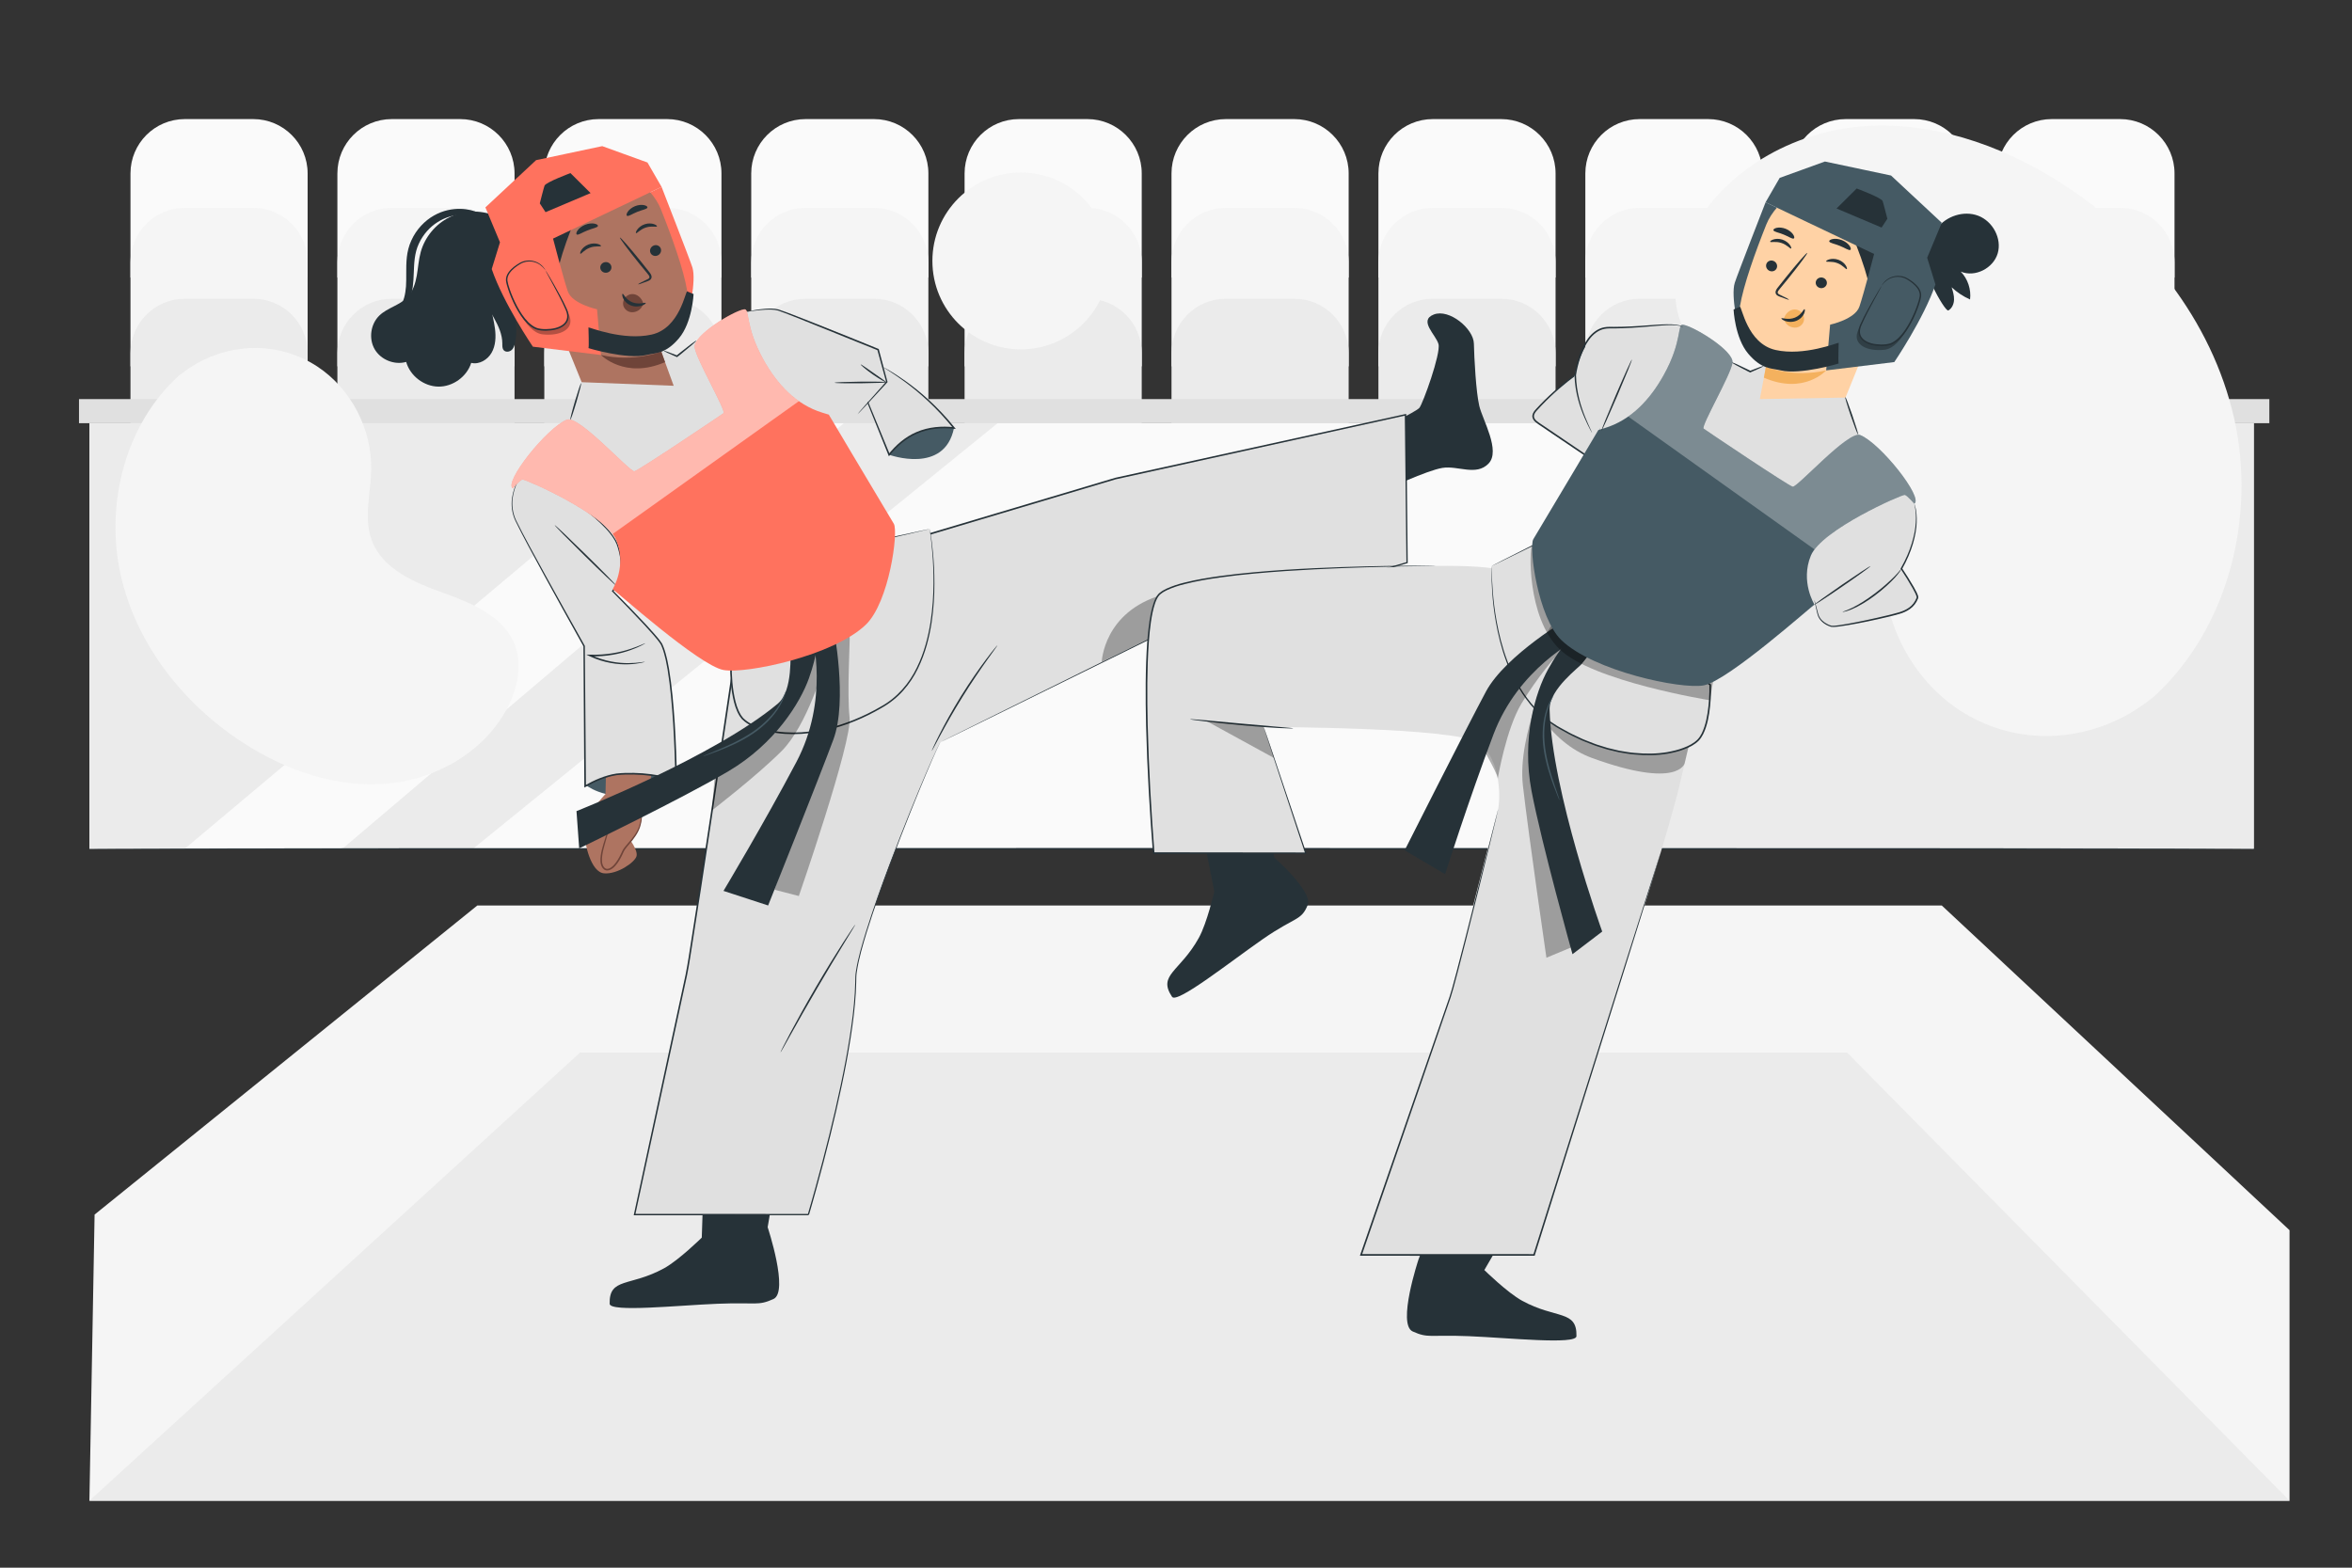 <svg xmlns="http://www.w3.org/2000/svg" viewBox="0 0 750 500"><rect x="0" y="0" width="750" height="500" fill="#333333" stroke="none"/><g id="background-complete"><path d="M58.932,37.982h21.836c9.563,0,17.327,7.764,17.327,17.327v33.217H41.606V55.309c0-9.563,7.764-17.327,17.327-17.327Z" style="fill:#fafafa;"></path><path d="M124.914,37.982h21.836c9.563,0,17.327,7.764,17.327,17.327v33.217h-56.49V55.309c0-9.563,7.764-17.327,17.327-17.327Z" style="fill:#fafafa;"></path><path d="M190.896,37.982h21.836c9.563,0,17.327,7.764,17.327,17.327v33.217h-56.49V55.309c0-9.563,7.764-17.327,17.327-17.327Z" style="fill:#fafafa;"></path><path d="M256.877,37.982h21.836c9.563,0,17.327,7.764,17.327,17.327v33.217h-56.49V55.309c0-9.563,7.764-17.327,17.327-17.327Z" style="fill:#fafafa;"></path><path d="M324.911,37.982h21.836c9.563,0,17.327,7.764,17.327,17.327v33.217h-56.49V55.309c0-9.563,7.764-17.327,17.327-17.327Z" style="fill:#fafafa;"></path><path d="M390.893,37.982h21.836c9.563,0,17.327,7.764,17.327,17.327v33.217h-56.49V55.309c0-9.563,7.764-17.327,17.327-17.327Z" style="fill:#fafafa;"></path><path d="M456.874,37.982h21.836c9.563,0,17.327,7.764,17.327,17.327v33.217h-56.49V55.309c0-9.563,7.764-17.327,17.327-17.327Z" style="fill:#fafafa;"></path><path d="M522.856,37.982h21.836c9.563,0,17.327,7.764,17.327,17.327v33.217h-56.49V55.309c0-9.563,7.764-17.327,17.327-17.327Z" style="fill:#fafafa;"></path><path d="M58.932,66.296h21.836c9.563,0,17.327,7.764,17.327,17.327v33.217H41.606v-33.217c0-9.563,7.764-17.327,17.327-17.327Z" style="fill:#f5f5f5;"></path><path d="M124.914,66.296h21.836c9.563,0,17.327,7.764,17.327,17.327v33.217h-56.49v-33.217c0-9.563,7.764-17.327,17.327-17.327Z" style="fill:#f5f5f5;"></path><path d="M190.896,66.296h21.836c9.563,0,17.327,7.764,17.327,17.327v33.217h-56.49v-33.217c0-9.563,7.764-17.327,17.327-17.327Z" style="fill:#f5f5f5;"></path><path d="M256.877,66.296h21.836c9.563,0,17.327,7.764,17.327,17.327v33.217h-56.49v-33.217c0-9.563,7.764-17.327,17.327-17.327Z" style="fill:#f5f5f5;"></path><path d="M324.911,66.296h21.836c9.563,0,17.327,7.764,17.327,17.327v33.217h-56.49v-33.217c0-9.563,7.764-17.327,17.327-17.327Z" style="fill:#f5f5f5;"></path><path d="M390.893,66.296h21.836c9.563,0,17.327,7.764,17.327,17.327v33.217h-56.49v-33.217c0-9.563,7.764-17.327,17.327-17.327Z" style="fill:#f5f5f5;"></path><path d="M456.874,66.296h21.836c9.563,0,17.327,7.764,17.327,17.327v33.217h-56.49v-33.217c0-9.563,7.764-17.327,17.327-17.327Z" style="fill:#f5f5f5;"></path><path d="M522.856,66.296h21.836c9.563,0,17.327,7.764,17.327,17.327v33.217h-56.49v-33.217c0-9.563,7.764-17.327,17.327-17.327Z" style="fill:#f5f5f5;"></path><path d="M58.933,95.279h21.836c9.563,0,17.327,7.764,17.327,17.327v33.217H41.606v-33.217c0-9.563,7.764-17.327,17.327-17.327Z" style="fill:#ebebeb;"></path><path d="M124.914,95.279h21.836c9.563,0,17.327,7.764,17.327,17.327v33.217h-56.49v-33.217c0-9.563,7.764-17.327,17.327-17.327Z" style="fill:#ebebeb;"></path><path d="M190.896,95.279h21.836c9.563,0,17.327,7.764,17.327,17.327v33.217h-56.49v-33.217c0-9.563,7.764-17.327,17.327-17.327Z" style="fill:#ebebeb;"></path><path d="M256.877,95.279h21.836c9.563,0,17.327,7.764,17.327,17.327v33.217h-56.49v-33.217c0-9.563,7.764-17.327,17.327-17.327Z" style="fill:#ebebeb;"></path><path d="M324.911,95.279h21.836c9.563,0,17.327,7.764,17.327,17.327v33.217h-56.49v-33.217c0-9.563,7.764-17.327,17.327-17.327Z" style="fill:#ebebeb;"></path><path d="M390.893,95.279h21.836c9.563,0,17.327,7.764,17.327,17.327v33.217h-56.49v-33.217c0-9.563,7.764-17.327,17.327-17.327Z" style="fill:#ebebeb;"></path><path d="M456.874,95.279h21.836c9.563,0,17.327,7.764,17.327,17.327v33.217h-56.49v-33.217c0-9.563,7.764-17.327,17.327-17.327Z" style="fill:#ebebeb;"></path><path d="M522.856,95.279h21.836c9.563,0,17.327,7.764,17.327,17.327v33.217h-56.49v-33.217c0-9.563,7.764-17.327,17.327-17.327Z" style="fill:#ebebeb;"></path><path d="M588.548,37.982h21.836c9.563,0,17.327,7.764,17.327,17.327v33.217h-56.49V55.309c0-9.563,7.764-17.327,17.327-17.327Z" style="fill:#fafafa;"></path><path d="M588.548,66.296h21.836c9.563,0,17.327,7.764,17.327,17.327v33.217h-56.49v-33.217c0-9.563,7.764-17.327,17.327-17.327Z" style="fill:#e0e0e0;"></path><path d="M588.548,95.279h21.836c9.563,0,17.327,7.764,17.327,17.327v33.217h-56.49v-33.217c0-9.563,7.764-17.327,17.327-17.327Z" style="fill:#ebebeb;"></path><path d="M654.241,37.982h21.836c9.563,0,17.327,7.764,17.327,17.327v33.217h-56.49V55.309c0-9.563,7.764-17.327,17.327-17.327Z" style="fill:#fafafa;"></path><path d="M654.241,66.296h21.836c9.563,0,17.327,7.764,17.327,17.327v33.217h-56.49v-33.217c0-9.563,7.764-17.327,17.327-17.327Z" style="fill:#f5f5f5;"></path><path d="M654.241,95.279h21.836c9.563,0,17.327,7.764,17.327,17.327v33.217h-56.49v-33.217c0-9.563,7.764-17.327,17.327-17.327Z" style="fill:#ebebeb;"></path><g><g><rect x="28.512" y="134.97" width="690.164" height="135.744" style="fill:#fafafa;"></rect><polygon points="28.512 134.97 28.512 270.715 58.906 270.715 220.479 134.97 28.512 134.97" style="fill:#ebebeb;"></polygon><polyline points="483.448 270.715 637.18 134.97 718.676 134.97 718.676 270.715 441.34 270.715" style="fill:#ebebeb;"></polyline><polygon points="269.083 134.97 109.167 270.715 150.826 270.715 318.133 134.97 269.083 134.97" style="fill:#ebebeb;"></polygon></g><rect x="25.192" y="127.288" width="698.454" height="7.683" style="fill:#e0e0e0;"></rect></g><polygon points="619.183 288.793 152.214 288.793 30.163 387.381 28.512 478.634 730.083 478.643 730.083 392.359 619.183 288.793" style="fill:#f5f5f5;"></polygon><polygon points="28.512 478.634 185.002 335.672 588.962 335.672 730.083 478.643 28.512 478.634" style="fill:#ebebeb;"></polygon></g><g id="background-simple"><path d="M686.944,222.081l-1.829,1.414c-15.42,11.919-36.089,14.728-53.639,6.669-2.256-1.036-4.438-2.235-6.522-3.595-15.008-9.794-24.479-27.638-24.283-45.748,.115-10.65,3.273-21.749-.464-31.676-4.865-12.92-19.294-18.82-32.236-23.342-12.942-4.522-27.367-10.463-32.175-23.405-3.011-8.105-1.397-17.363,2.151-25.3,9.395-21.014,31.725-34.444,54.405-36.663,22.68-2.219,45.392,5.54,64.585,17.741,26.886,17.092,48.396,43.894,55.467,75.227,7.071,31.333-1.778,66.91-25.459,88.679Z" style="fill:#f5f5f5;"></path><path d="M56.997,119.851l1.312-1c11.061-8.432,25.823-10.338,38.309-4.503,1.605,.75,3.156,1.616,4.637,2.597,10.663,7.061,17.337,19.839,17.11,32.761-.133,7.6-2.44,15.505,.18,22.607,3.41,9.243,13.679,13.521,22.893,16.81,9.214,3.289,19.479,7.597,22.849,16.855,2.11,5.798,.914,12.397-1.656,18.044-6.804,14.951-22.803,24.428-38.998,25.904-16.195,1.475-32.365-4.17-46.003-12.968-19.105-12.325-34.327-31.553-39.223-53.946-4.897-22.393,1.587-47.739,18.59-63.16Z" style="fill:#f5f5f5;"></path><circle cx="325.519" cy="83.223" r="28.2" style="fill:#f5f5f5;"></circle></g><g id="Floor"><path d="M723.646,270.715c0,.144-156.367,.26-349.21,.26-192.911,0-349.244-.117-349.244-.26,0-.144,156.333-.26,349.244-.26,192.843,0,349.21,.117,349.21,.26Z" style="fill:#263238;"></path></g><g id="Character_1"><g><g><path d="M283.523,145.042s17.664,6.431,20.685-8.541c0,0-10.523-2.863-10.793-2.863s-9.893,11.404-9.893,11.404Z" style="fill:#455a64;"></path><g><path d="M281.549,117.043l-5.391,9.895c2.455,6.034,4.91,12.069,7.364,18.103,4.767-5.939,11.119-9.575,20.685-8.541-6.254-7.821-13.982-14.457-22.659-19.457Z" style="fill:#e0e0e0;"></path><path d="M281.549,117.043c-.004-.014,.162,.072,.495,.251,.326,.179,.852,.452,1.476,.829,1.256,.739,3.059,1.868,5.234,3.419,4.346,3.088,10.166,7.984,15.648,14.803l.374,.465-.596-.061c-3.714-.384-7.893-.142-11.754,1.542-3.596,1.534-6.484,4.139-8.708,6.909l-.268,.334-.16-.397c-2.847-7.075-5.358-13.316-7.295-18.131l-.032-.079,.04-.072c1.71-3.055,3.09-5.517,4.067-7.264,.458-.803,.822-1.44,1.093-1.916,.249-.43,.381-.647,.385-.63s-.117,.265-.353,.725c-.257,.495-.602,1.157-1.036,1.992-.925,1.746-2.229,4.208-3.846,7.262l.009-.151c1.974,4.8,4.532,11.021,7.433,18.075l-.428-.062c2.247-2.82,5.198-5.497,8.892-7.072,3.967-1.73,8.246-1.965,12.015-1.56l-.221,.404c-5.422-6.796-11.164-11.714-15.443-14.861-2.141-1.58-3.913-2.747-5.138-3.529-.576-.368-1.035-.661-1.386-.886-.319-.208-.493-.323-.497-.337Z" style="fill:#263238;"></path></g><path d="M273.443,132.112c-1.201-.231-9.571,.452-9.571,.452l-6.638,9.563-18.488-1.882-6.19-11.796-1.849-26.548c1.172-1.406,13.026-4.322,18.28-2.839,5.254,1.483,31.016,12.435,31.016,12.435,0,0,3.02,8.985,2.429,9.872-.591,.886-8.988,10.743-8.988,10.743Z" style="fill:#e0e0e0;"></path><path d="M273.443,132.112c-.016-.014,.197-.28,.614-.769,.459-.527,1.071-1.231,1.837-2.11,1.649-1.852,3.952-4.437,6.74-7.568l-.047,.195c-.836-3.045-1.792-6.53-2.826-10.297l.147,.166c-2.857-1.153-5.948-2.4-9.149-3.692-4.412-1.777-8.612-3.469-12.442-5.012-3.827-1.515-7.271-2.955-10.187-3.972-1.464-.393-2.901-.321-4.122-.28-1.231,.063-2.289,.184-3.152,.292-.821,.115-1.48,.208-1.986,.279-.454,.068-.693,.101-.697,.084-.004-.018,.229-.085,.677-.187,.449-.101,1.113-.235,1.976-.376,.862-.14,1.922-.291,3.164-.382,1.238-.066,2.673-.175,4.242,.217,2.987,.991,6.413,2.385,10.262,3.88,3.836,1.531,8.042,3.211,12.46,4.975,3.199,1.299,6.287,2.554,9.142,3.713l.115,.047,.032,.119c1.005,3.774,1.935,7.266,2.747,10.318l.03,.112-.077,.083c-2.844,3.081-5.192,5.625-6.874,7.447-.8,.848-1.441,1.526-1.921,2.034-.446,.463-.69,.701-.706,.686Z" style="fill:#263238;"></path><path d="M266.13,122.072c-.002-.144,3.729-.299,8.332-.347,4.604-.048,8.336,.03,8.338,.174,.002,.144-3.728,.299-8.333,.347-4.603,.048-8.336-.03-8.337-.174Z" style="fill:#263238;"></path><path d="M274.465,116.246c.092-.115,1.889,1.182,4.128,2.74,2.236,1.563,4.074,2.8,3.998,2.926-.071,.12-2.043-.925-4.296-2.499-2.255-1.57-3.918-3.058-3.83-3.167Z" style="fill:#263238;"></path></g><path d="M181.696,134.774l3.931-13.68,24.522-9.849,5.717,2.369,6.17-4.969,52.591,51.813-42.227,45.845s-46.116-65.252-45.845-65.961c.27-.709-4.858-5.568-4.858-5.568Z" style="fill:#e0e0e0;"></path><path d="M185.309,122.202c.138,.041-.522,2.695-1.474,5.929-.952,3.234-1.836,5.823-1.974,5.782-.138-.041,.522-2.695,1.474-5.929,.952-3.233,1.836-5.822,1.974-5.782Z" style="fill:#263238;"></path><path d="M222.036,108.645c.09,.112-2.018,1.959-4.708,4.126-.451,.359-.888,.707-1.305,1.039l-.118,.094-.135-.058c-2.437-1.043-4.187-1.877-4.141-1.988,.046-.111,1.873,.538,4.334,1.524l-.253,.036c.413-.337,.846-.689,1.293-1.054,2.69-2.166,4.944-3.832,5.035-3.72Z" style="fill:#263238;"></path><path d="M439.48,137.104s12.039-5.706,13.138-7.03c1.099-1.325,6.89-17.342,6.082-20.328s-6.433-7.494-1.506-9.434c4.927-1.94,12.689,4.521,12.794,9.26,.105,4.739,.681,15.47,1.72,19.895s6.891,14.309,2.953,18.385c-3.937,4.076-9.746,.582-14.702,1.378-4.956,.796-18.223,7.027-18.223,7.027l-2.257-19.153Z" style="fill:#263238;"></path><path d="M244.789,391.406s6.86,20.65,1.839,22.91-5.273,1.004-17.826,1.506c-12.554,.502-34.334,2.806-34.398,0-.19-8.466,6.482-5.369,17.324-11.299,4.73-2.587,12.052-9.792,12.052-9.792l.657-19.797,23.571-2.401-3.219,18.873Z" style="fill:#263238;"></path><g><path d="M186.583,250.184s5.476,5.048,17.594,3.489c12.118-1.559,11.42-5.226,11.42-5.226l-9.932-6.325-10.063-.934-8.716,8.871" style="fill:#455a64;"></path><g><path d="M208.035,245.539c.066,.193-.962,4.775-2.064,9.321-.976,4.027-2.011,8.025-2.396,8.919-.921,2.14-3.088,3.486-3.088,3.486,0,0,3.066,3.902,2.471,5.853s-6.043,5.762-10.305,5.427c-4.261-.335-6.273-9.447-6.425-13.705-.152-4.258,6.854-11.609,6.854-11.609l.162-7.06" style="fill:#ae7461;"></path><g><path d="M195.27,260.472c.002,.222-2.07,6.674-2.899,9.697-.989,3.608-.862,5.787,.267,6.825,1.196,1.1,3.655,0,5.949-5.318,1.277-2.962,7.138-5.941,5.822-14.275" style="fill:#ae7461;"></path><path d="M204.409,257.401c.018-.003,.051,.141,.099,.42,.041,.279,.125,.69,.169,1.226,.069,1.068,.076,2.665-.512,4.526-.551,1.877-1.9,3.832-3.567,5.724-.409,.481-.825,.972-1.201,1.495-.389,.516-.625,1.098-.923,1.746-.587,1.257-1.298,2.531-2.302,3.655-.507,.551-1.099,1.059-1.847,1.316-.367,.126-.793,.179-1.192,.05-.401-.119-.726-.4-.952-.692-.474-.606-.641-1.344-.698-2.022-.055-.687-.006-1.352,.079-1.989,.173-1.274,.501-2.448,.82-3.526,.33-1.068,.638-2.068,.923-2.991,.573-1.753,1.047-3.203,1.407-4.304,.157-.456,.288-.839,.4-1.164,.097-.267,.141-.399,.158-.401,.05,.011-.081,.594-.364,1.624-.32,1.114-.741,2.58-1.249,4.353-.265,.926-.553,1.931-.86,3.003-.3,1.081-.605,2.234-.759,3.469-.134,1.2-.21,2.621,.545,3.634,.372,.507,.968,.704,1.58,.465,.604-.206,1.154-.659,1.626-1.177,.944-1.055,1.644-2.292,2.224-3.52,.277-.597,.562-1.276,.979-1.818,.4-.548,.828-1.042,1.242-1.519,1.683-1.874,3.001-3.725,3.582-5.529,.614-1.784,.665-3.342,.659-4.398-.056-1.059-.108-1.65-.066-1.656Z" style="fill:#6f4439;"></path></g><g><path d="M167.308,150.037s-6.064,6.798-3.376,14.799c1.229,3.66,22.334,41.236,22.334,41.236l.317,44.69s5.754-3.506,10.932-3.881c10.519-.763,18.081,2.144,18.081,2.144,0,0-.301-33.845-4.503-43.303-1.161-2.612-15.733-17.207-15.733-17.207,0,0,4.861-4.968,1.618-14.554-3.243-9.585-29.671-23.924-29.671-23.924Z" style="fill:#e0e0e0;"></path><path d="M167.308,150.037s.304,.14,.869,.445c.567,.306,1.405,.769,2.491,1.39,2.168,1.248,5.339,3.114,9.257,5.711,1.957,1.302,4.1,2.787,6.366,4.507,2.253,1.733,4.653,3.684,6.948,6.072,1.136,1.199,2.259,2.512,3.137,4.061,.443,.768,.791,1.626,1.024,2.499,.286,.864,.463,1.773,.644,2.69,.31,1.845,.356,3.804-.025,5.749-.381,1.938-1.123,3.882-2.507,5.5l-.002-.297c3.362,3.378,6.87,6.96,10.434,10.792,.888,.961,1.78,1.937,2.659,2.945,.874,1.018,1.767,2.013,2.525,3.21,.605,1.267,1.016,2.585,1.344,3.94,.19,.672,.343,1.353,.466,2.042,.133,.688,.267,1.378,.401,2.072,.92,5.571,1.43,11.375,1.823,17.332,.369,5.96,.606,12.078,.695,18.325l.005,.371-.358-.127c-2.43-.858-5.183-1.444-7.959-1.82-1.832-.248-3.669-.385-5.497-.416-1.822-.032-3.662,.007-5.434,.208-3.539,.549-6.875,2.02-9.897,3.742l-.388,.221-.003-.438c-.103-16.204-.199-31.318-.283-44.69l.029,.107c-4.602-8.229-8.78-15.786-12.449-22.5-3.648-6.726-6.856-12.567-9.253-17.515-1.189-2.513-1.387-5.082-1.118-7.196,.282-2.131,.946-3.853,1.587-5.174,.649-1.324,1.287-2.261,1.736-2.872,.223-.307,.409-.528,.534-.675,.124-.145,.201-.22,.2-.212-.114,.156-.294,.404-.676,.928-.429,.622-1.045,1.567-1.67,2.89-.617,1.321-1.254,3.035-1.511,5.139-.245,2.086-.028,4.611,1.154,7.062,2.421,4.913,5.663,10.743,9.337,17.45,3.696,6.697,7.898,14.241,12.518,22.457l.028,.05,.001,.058c.105,13.371,.223,28.485,.351,44.689l-.39-.217c3.087-1.76,6.434-3.245,10.092-3.818,1.838-.209,3.663-.245,5.516-.214,1.848,.031,3.705,.17,5.556,.42,2.814,.384,5.571,.966,8.077,1.851l-.353,.245c-.087-6.233-.321-12.348-.684-18.298-.387-5.947-.89-11.741-1.797-17.281-.132-.688-.264-1.374-.395-2.056-.121-.685-.271-1.36-.457-2.021-.317-1.332-.734-2.651-1.293-3.829-.695-1.1-1.6-2.13-2.461-3.132-.873-1.003-1.761-1.979-2.644-2.94-3.548-3.832-7.046-7.422-10.395-10.806l-.138-.139,.136-.158c1.287-1.496,2.046-3.409,2.412-5.28,.377-1.888,.34-3.801,.043-5.611-.175-.901-.344-1.793-.623-2.645-.23-.872-.554-1.674-.982-2.428-.846-1.509-1.948-2.813-3.068-4.005-2.263-2.376-4.643-4.333-6.878-6.073-2.248-1.728-4.378-3.225-6.321-4.539-3.893-2.623-7.041-4.521-9.187-5.802-1.067-.626-1.887-1.108-2.459-1.443-.559-.325-.838-.501-.838-.501Z" style="fill:#263238;"></path></g><path d="M205.656,211.083c.007,.03-.475,.176-1.367,.358-.891,.183-2.201,.368-3.833,.428-3.246,.138-7.869-.408-12.416-2.57l-1.094-.52,1.215,.025,.17,.004c4.974,.161,9.444-.771,12.533-1.784,1.551-.501,2.78-.992,3.62-1.351,.841-.359,1.305-.564,1.323-.528,.015,.028-.419,.294-1.238,.712-.819,.418-2.035,.965-3.588,1.516-3.09,1.113-7.618,2.12-12.667,1.956l-.172-.004,.121-.495c4.456,2.119,8.979,2.716,12.185,2.673,3.228-.028,5.19-.524,5.208-.419Z" style="fill:#263238;"></path></g><path d="M176.874,167.477c.101-.103,4.572,4.13,9.985,9.452,5.415,5.324,9.722,9.722,9.621,9.824-.101,.102-4.571-4.129-9.986-9.453-5.413-5.322-9.721-9.721-9.62-9.823Z" style="fill:#263238;"></path></g><g><g><path d="M299.95,236.661c-1.571,1.455-27.065,62.908-27.065,75.394,0,25.19-15.217,75.542-15.101,75.325h-55.428s15.144-70.423,16.548-76.664c1.404-6.241,14.738-96.386,14.738-96.386l50.736-40.417,71.33-21.283,92.475-20.34,.502,47.157-80.541,23.563-68.192,33.652Z" style="fill:#e0e0e0;"></path><path d="M299.95,236.661s.383-.204,1.147-.589c.771-.385,1.91-.955,3.411-1.706,3.019-1.5,7.485-3.718,13.297-6.605,11.648-5.766,28.686-14.201,50.271-24.886l.012-.006,.013-.004c22.197-6.51,49.5-14.517,80.525-23.616l-.147,.199c-.164-14.83-.339-30.627-.522-47.157l.273,.217c-28.254,6.223-59.502,13.104-92.469,20.365l.018-.004c-22.939,6.847-46.807,13.972-71.327,21.291l.087-.045c-9.632,7.674-19.873,15.832-30.227,24.081-6.891,5.489-13.732,10.939-20.508,16.337l.095-.165c-4.705,31.554-9.2,62.133-13.844,91.242-.301,1.816-.599,3.633-.968,5.437-.387,1.789-.772,3.573-1.156,5.351-.768,3.556-1.532,7.089-2.29,10.599-1.517,7.019-3.013,13.943-4.488,20.766-2.95,13.645-5.812,26.885-8.575,39.665l-.222-.275c19.602,.008,38.136,.016,55.427,.024l.179,.3c-.75-.311-.195-.134-.358-.22l.019-.069,.039-.136,.079-.271,.157-.541,.313-1.08c.206-.719,.412-1.437,.617-2.152,.403-1.433,.803-2.857,1.2-4.272,.766-2.839,1.524-5.644,2.272-8.415,1.458-5.551,2.804-10.981,4.029-16.285,2.437-10.607,4.439-20.709,5.596-30.266,.284-2.389,.511-4.744,.652-7.062,.071-1.159,.119-2.309,.142-3.448,.019-1.129,.011-2.293,.206-3.402,.692-4.456,1.961-8.598,3.167-12.557,2.475-7.906,5.08-15.024,7.468-21.415,4.811-12.771,8.876-22.6,11.713-29.241,1.423-3.319,2.549-5.838,3.346-7.514,.398-.838,.71-1.468,.944-1.877,.11-.208,.203-.359,.28-.452,.07-.096,.107-.141,.107-.141,.013,.013-.154,.183-.36,.608-.225,.412-.528,1.046-.916,1.887-.778,1.684-1.886,4.209-3.291,7.535-2.801,6.654-6.831,16.496-11.609,29.275-2.371,6.394-4.959,13.517-7.416,21.417-1.196,3.953-2.455,8.101-3.133,12.515-.191,1.104-.179,2.216-.198,3.367-.021,1.145-.067,2.299-.137,3.462-.138,2.326-.361,4.687-.642,7.082-1.144,9.579-3.135,19.692-5.56,30.311-1.219,5.309-2.56,10.745-4.013,16.3-.727,2.778-1.481,5.586-2.264,8.422-.397,1.417-.795,2.842-1.197,4.276-.205,.716-.41,1.434-.615,2.154l-.312,1.081-.157,.541-.078,.271-.039,.135-.019,.067c-.099,.001,.196,.091-.223,.008l.01,.209c-17.292,.007-35.825,.015-55.427,.024l-.282,0,.059-.275c2.755-12.782,5.609-26.024,8.55-39.672,1.471-6.824,2.964-13.749,4.478-20.77,.757-3.51,1.519-7.044,2.286-10.6,.384-1.778,.768-3.562,1.154-5.352,.364-1.784,.66-3.591,.961-5.41,4.631-29.1,9.12-59.685,13.822-91.237l.015-.102,.08-.064c6.776-5.398,13.617-10.848,20.508-16.338,10.354-8.248,20.596-16.406,30.228-24.079l.039-.031,.048-.014c24.522-7.313,48.392-14.432,71.332-21.274l.009-.003,.009-.002c32.971-7.243,64.223-14.108,92.48-20.316l.271-.059,.003,.277c.169,16.53,.33,32.327,.482,47.157l.002,.156-.149,.044c-31.037,9.058-58.351,17.029-80.556,23.51l.024-.009c-21.605,10.628-38.659,19.017-50.318,24.753-5.829,2.858-10.309,5.054-13.337,6.538-1.51,.736-2.658,1.294-3.433,1.672-.772,.373-1.17,.555-1.17,.555Z" style="fill:#263238;"></path></g><g><path d="M296.453,168.696l-11.701,2.643-51.681,40.356s-.378,12.845,3.667,17.448c4.046,4.603,22.547,9.451,45.121-4.051,22.575-13.502,14.593-56.397,14.593-56.397Z" style="fill:#e0e0e0;"></path><path d="M296.453,168.696c.005-.009,.052,.178,.116,.517,.065,.344,.156,.858,.261,1.533,.209,1.351,.479,3.349,.711,5.936,.233,2.586,.427,5.761,.42,9.452,.001,3.689-.21,7.899-.904,12.5-.719,4.585-1.93,9.601-4.335,14.544-1.191,2.47-2.75,4.879-4.697,7.067-1.94,2.192-4.334,4.107-7.028,5.602-5.312,3.091-11.322,5.662-17.868,7.137-6.515,1.431-13.693,1.788-20.562-.292-2.056-.698-4.104-1.562-5.712-3.087l-.302-.282-.247-.329-.489-.66c-.249-.479-.55-.937-.749-1.434-.431-.982-.774-1.991-1.025-3.013-1.012-4.092-1.259-8.21-1.223-12.199l.001-.117,.096-.075c22.642-17.607,41.41-32.202,51.762-40.252l.022-.017,.026-.006c3.813-.831,6.75-1.47,8.756-1.908,.967-.206,1.709-.364,2.23-.475,.497-.104,.741-.143,.741-.143,0,0-.267,.076-.774,.199-.525,.125-1.271,.304-2.245,.536-1.983,.464-4.887,1.144-8.656,2.026l.047-.022c-10.319,8.091-29.029,22.762-51.599,40.461l.097-.192c-.032,3.937,.221,8.045,1.218,12.054,.247,1.002,.583,1.984,.998,2.929,.193,.481,.479,.911,.715,1.369l.458,.616,.23,.308,.281,.26c1.489,1.415,3.494,2.28,5.502,2.957,6.735,2.041,13.843,1.702,20.294,.289,6.485-1.455,12.454-3.994,17.738-7.054,5.385-2.911,9.218-7.585,11.578-12.445,2.394-4.878,3.621-9.853,4.358-14.409,.714-4.572,.95-8.766,.977-12.444,.035-3.68-.129-6.85-.331-9.433-.201-2.584-.438-4.584-.613-5.938-.09-.66-.159-1.172-.209-1.539l-.053-.392c-.009-.082-.01-.134-.01-.134Z" style="fill:#263238;"></path></g><path d="M270.912,203.113c.256-.158-.892,17.886,0,25.669,.892,7.783-16.181,56.994-16.181,56.994l-7.785-2.01s16.071-45.193,16.322-54.734-.753-17.852-.502-17.337c.251,.515-5.419,19.733-13.506,27.825-8.087,8.092-22.279,18.982-22.279,18.982l1.181-14.058s26.318-18.424,27.323-29.22-.251-13.307-.251-13.307l15.718-1.997-.038,3.193Z" style="opacity:.3;"></path><path d="M272.746,294.845c.015,.01-.059,.159-.215,.433-.191,.324-.422,.716-.701,1.188-.666,1.093-1.557,2.554-2.638,4.328-2.232,3.651-5.294,8.707-8.59,14.342-3.295,5.638-6.2,10.786-8.288,14.522-1.016,1.812-1.853,3.305-2.478,4.421l-.691,1.193c-.163,.27-.256,.408-.272,.4-.016-.008,.046-.163,.179-.449l.605-1.24c.534-1.072,1.33-2.611,2.334-4.502,2.006-3.783,4.863-8.965,8.162-14.608,3.299-5.64,6.415-10.671,8.728-14.274,1.156-1.802,2.107-3.251,2.779-4.242,.312-.451,.57-.826,.784-1.135,.184-.256,.288-.386,.303-.377Z" style="fill:#263238;"></path><path d="M318.062,205.794c.028,.022-.283,.485-.87,1.302-.64,.894-1.474,2.059-2.48,3.463-2.083,2.931-4.889,7.03-7.785,11.688-2.893,4.661-5.326,8.993-7.031,12.159-.814,1.524-1.489,2.788-2.006,3.758-.473,.888-.75,1.372-.782,1.357s.183-.53,.6-1.447c.414-.918,1.048-2.231,1.862-3.838,1.624-3.216,4.013-7.589,6.915-12.263,2.904-4.67,5.767-8.749,7.93-11.63,1.081-1.441,1.977-2.591,2.617-3.37,.637-.78,1.003-1.201,1.031-1.179Z" style="fill:#263238;"></path></g><g><path d="M154.88,85.735c-1.746,2.241-1.84,5.413-1.044,8.14,.797,2.727,2.364,5.151,3.739,7.638,1.376,2.486,2.601,5.177,2.606,8.018,.001,.753-.056,1.594,.439,2.161,.616,.707,1.829,.568,2.523-.063,.694-.63,.982-1.587,1.164-2.507,.914-4.601-.062-9.418-1.915-13.727s-4.546-8.196-7.221-12.05" style="fill:#263238;"></path><path d="M156.474,97.186c-.696-5.903,.976-12.052,4.565-16.791l-3.428-11.684c-4.572-1.817-9.911-1.596-14.317,.592s-7.809,6.308-9.125,11.048c-.684,2.466-.823,5.046-1.271,7.565s-1.266,5.081-3.038,6.927c-2.454,2.555-6.311,3.32-8.867,5.773-2.813,2.699-3.479,7.367-1.534,10.745,1.945,3.378,6.316,5.146,10.063,4.068,1.257,4.446,5.637,7.81,10.257,7.878,4.62,.068,9.097-3.166,10.485-7.573,2.53,.619,5.225-.988,6.51-3.254,1.285-2.266,1.4-5.02,1.071-7.604-.329-2.584-1.066-5.104-1.371-7.691Z" style="fill:#263238;"></path><path d="M210.96,59.612s9.109,23.365,9.828,25.68c1.341,4.32-1.322,15.177-1.322,15.177l-13.332-38.558,4.826-2.299Z" style="fill:#FF725E;"></path><g><path d="M187.259,54.672l-4.466,1.168-13.822,12.874c-2.316,1.04-3.451,3.679-2.612,6.076l19.121,47.103,29.342,1.146-3.961-10.87s10.526-5.331,8.295-19.229c-1.11-6.912-4.971-17.575-8.411-26.199-3.097-7.762-13.858-15.781-23.485-12.069Z" style="fill:#ae7461;"></path><path d="M198.755,97.432c-.174-.711-.032-1.454,.288-2.052,.639-1.194,2.007-1.819,3.309-1.512,1.301,.308,2.454,1.53,2.786,2.955h0c-.267,1.015-.94,1.893-1.881,2.357-.146,.072-.296,.137-.451,.193-.747,.269-1.596,.312-2.373-.013-.777-.325-1.462-1.051-1.677-1.928Z" style="fill:#6f4439;"></path><path d="M210.703,79.263c.325,.885-.156,1.889-1.074,2.245-.915,.356-1.922-.07-2.247-.955-.325-.884,.156-1.89,1.071-2.245,.917-.357,1.925,.071,2.249,.955Z" style="fill:#263238;"></path><path d="M209.499,72.207c-.138,.29-1.732-.239-3.554,.363-1.828,.576-2.859,1.952-3.13,1.793-.13-.067-.046-.536,.397-1.151,.435-.61,1.279-1.341,2.416-1.709,1.138-.365,2.23-.261,2.919-.013,.701,.246,1.022,.584,.952,.717Z" style="fill:#263238;"></path><path d="M203.483,90.675c-.043-.101,1.027-.668,2.786-1.505,.449-.201,.86-.438,.835-.781-.001-.372-.36-.81-.763-1.278-.807-.983-1.652-2.014-2.539-3.094-3.565-4.42-6.31-8.117-6.131-8.259,.18-.142,3.216,3.326,6.782,7.746,.868,1.094,1.697,2.136,2.487,3.134,.35,.471,.849,.972,.84,1.748-.011,.389-.27,.753-.542,.932-.269,.189-.529,.279-.755,.369-1.815,.705-2.959,1.089-3,.988Z" style="fill:#263238;"></path><path d="M210.876,112.145s-8.699,3.486-19.239,1.079c0,0,7.619,7.84,20.436,2.27l-1.197-3.349Z" style="fill:#6f4439;"></path><path d="M198.531,93.695c.29-.114,.943,1.863,3.097,2.713,2.152,.855,4.189-.058,4.295,.213,.068,.115-.344,.538-1.226,.854-.863,.316-2.231,.454-3.549-.066-1.316-.522-2.137-1.526-2.47-2.316-.346-.802-.286-1.365-.147-1.398Z" style="fill:#263238;"></path><path d="M206.456,66.193c-.161,.546-1.654,.706-3.241,1.376-1.608,.619-2.797,1.542-3.287,1.259-.224-.143-.188-.636,.231-1.269,.411-.628,1.239-1.357,2.336-1.801,1.098-.442,2.196-.492,2.924-.322,.737,.167,1.1,.498,1.037,.757Z" style="fill:#263238;"></path><path d="M191.49,85.819c.295,.895,1.296,1.382,2.236,1.091,.938-.29,1.462-1.25,1.167-2.144-.296-.895-1.297-1.383-2.235-1.093-.94,.291-1.463,1.252-1.168,2.147Z" style="fill:#263238;"></path><path d="M185.074,80.929c.288,.141,1.208-1.264,3.01-1.925,1.79-.686,3.453-.248,3.567-.541,.06-.133-.297-.448-1.026-.654-.72-.207-1.836-.256-2.955,.163-1.119,.421-1.909,1.182-2.295,1.805-.396,.629-.438,1.093-.3,1.153Z" style="fill:#263238;"></path><path d="M183.919,74.791c.505,.277,1.737-.66,3.399-1.297,1.642-.689,3.185-.866,3.352-1.413,.066-.26-.308-.587-1.069-.746-.751-.16-1.885-.099-3.022,.356-1.135,.457-1.992,1.194-2.418,1.828-.435,.638-.473,1.131-.243,1.273Z" style="fill:#263238;"></path><path d="M177.049,95.658c-.325-.983-2.222-2.93-3.243-2.763-2.727,.446-7.335,2.187-5.219,8.79,2.893,9.026,11.359,4.261,11.292,3.996-.053-.206-1.708-6.629-2.829-10.023Z" style="fill:#ae7461;"></path><path d="M176.331,103.182c-.049-.016-.122,.161-.348,.367-.222,.202-.641,.427-1.168,.401-1.066-.044-2.354-1.301-2.918-2.914-.287-.814-.365-1.651-.282-2.393,.064-.749,.343-1.347,.797-1.586,.442-.264,.874-.085,1.066,.133,.202,.214,.202,.413,.255,.413,.033,.015,.145-.213-.047-.562-.095-.168-.269-.347-.537-.452-.273-.107-.62-.095-.943,.049-.68,.271-1.102,1.113-1.194,1.926-.129,.829-.06,1.776,.261,2.691,.64,1.8,2.117,3.204,3.543,3.163,.688-.038,1.157-.399,1.361-.7,.208-.312,.191-.529,.154-.536Z" style="fill:#6f4439;"></path><path d="M173.456,93.06l3.145,1.451c.657-16.329,15.935-43.571,15.418-41.779,0,0-7.688-.143-14.402,3.884-6.714,4.027-18.953,12.942-15.439,21.342,3.514,8.401,11.278,15.102,11.278,15.102Z" style="fill:#263238;"></path></g><path d="M156.803,85.813c3.697,10.877,13.115,24.759,13.115,24.759l21.719,2.653-1.258-14.586s-7.961-1.69-9.338-5.754c-1.377-4.064-4.689-16.789-4.689-16.789l34.607-16.485-4.498-7.784-7.323-2.65-7.101-2.57-21.089,4.468-16.169,15.069,4.654,11.146-2.631,8.523Z" style="fill:#FF725E;"></path><path d="M173.962,67.668c.4-.155,14.367-6.08,14.367-6.08l-6.422-6.377s-7.702,2.858-8.256,3.973c-.157,.317-1.525,5.683-1.525,5.683l1.836,2.802Z" style="fill:#263238;"></path><g style="opacity:.3;"><path d="M174.73,87.751c-1.648-2.866-5.331-3.881-8.172-2.188-2.421,1.442-4.615,3.454-4.149,5.819,.658,3.344,4.951,14.633,10.611,15.262,5.66,.628,10.07-1.675,8.602-5.767-.913-2.545-4.392-8.777-6.893-13.125Z"></path></g><g><path d="M173.94,86.234c-1.648-2.866-5.331-3.881-8.172-2.188-2.421,1.442-4.615,3.454-4.149,5.819,.659,3.344,4.951,14.633,10.611,15.262,5.66,.628,10.07-1.675,8.602-5.767-.913-2.545-4.392-8.777-6.893-13.125Z" style="fill:#FF725E;"></path><path d="M173.94,86.234c.016-.009,.142,.176,.368,.537,.248,.411,.568,.939,.964,1.593,.821,1.392,1.998,3.414,3.37,5.96,.678,1.279,1.426,2.674,2.11,4.247,.343,.772,.646,1.687,.564,2.65-.068,.966-.594,1.908-1.367,2.548-1.575,1.292-3.713,1.663-5.801,1.711-1.051,.006-2.135-.051-3.217-.424-1.061-.396-1.951-1.109-2.776-1.87-1.595-1.595-2.751-3.465-3.734-5.309-.969-1.857-1.754-3.72-2.358-5.547-.297-.92-.574-1.802-.712-2.747-.106-.974,.248-1.903,.739-2.625,1.018-1.452,2.389-2.362,3.637-3.099,1.301-.742,2.713-.9,3.868-.715,1.167,.175,2.086,.668,2.739,1.157,.656,.499,1.045,1.013,1.293,1.36,.225,.366,.326,.566,.312,.574-.057,.048-.429-.827-1.725-1.77-.649-.448-1.545-.892-2.66-1.032-1.104-.149-2.431,.029-3.642,.745-1.208,.737-2.537,1.66-3.463,3.019-.448,.677-.744,1.498-.644,2.34,.13,.845,.413,1.749,.711,2.642,.607,1.796,1.394,3.636,2.354,5.461,.972,1.812,2.116,3.645,3.646,5.174,.788,.727,1.631,1.398,2.596,1.758,.947,.332,2.008,.403,3.03,.398,2.016-.033,4.07-.404,5.496-1.568,.7-.576,1.15-1.379,1.22-2.223,.077-.849-.173-1.667-.506-2.441-.653-1.551-1.383-2.958-2.037-4.242-1.327-2.562-2.454-4.61-3.221-6.032-.36-.673-.652-1.217-.878-1.64-.197-.377-.293-.58-.277-.589Z" style="fill:#263238;"></path></g><path d="M187.647,104.419c.322-.069,11.05,4.335,20.133,2.294,9.083-2.041,10.768-14.014,11.375-13.774,.607,.24,2.01,.852,2.01,.852,0,0-.398,9.068-4.678,14.116s-7.381,4.603-10.353,5.318c-6.233,1.501-18.702-2.215-18.487-2.215,.215,0,0-6.591,0-6.591Z" style="fill:#263238;"></path><path d="M125.213,101.025c-.091-.179,.515-.601,1.335-1.525,.81-.931,1.763-2.453,2.335-4.591,.297-1.06,.488-2.266,.582-3.565,.086-1.32,.083-2.757,.076-4.306-.003-1.548-.004-3.217,.187-4.985,.196-1.761,.639-3.649,1.452-5.397,1.599-3.524,4.274-6.273,7.176-7.906,2.91-1.676,5.956-2.18,8.412-2.141,2.481,.042,4.416,.629,5.654,1.178,1.242,.562,1.819,1.061,1.749,1.209-.081,.176-.796-.004-2.051-.242-1.254-.228-3.078-.492-5.295-.305-2.2,.189-4.817,.821-7.24,2.361-2.43,1.506-4.67,3.917-6.033,6.921-1.403,2.982-1.495,6.252-1.612,9.35-.059,1.548-.136,3.058-.327,4.481-.203,1.44-.528,2.764-.982,3.925-.879,2.338-2.261,3.963-3.405,4.766-1.163,.804-1.951,.912-2.013,.771Z" style="fill:#263238;"></path></g><g><path d="M252.193,206.949c-.374,1.077,.876,13.232-4.146,17.455-19.964,16.785-64.216,34.296-64.216,34.296l.859,11.886s32.91-15.911,47.67-24.655c14.761-8.743,22.82-21.82,25.592-29.594,2.772-7.774,3.032-13.225,3.032-13.225l-7.914,3.253" style="fill:#263238;"></path><path d="M258.595,201.181c.716,2.232,5.74,22.181-4.639,41.846-10.378,19.665-23.25,41.118-23.25,41.118l14.232,4.648s16.159-40.403,20.807-52.917,0-35.956,0-35.956l-7.151,1.261Z" style="fill:#263238;"></path><path d="M250.542,220.58c.028,.008-.074,.486-.357,1.322-.279,.837-.786,2.018-1.584,3.384-1.57,2.745-4.547,6.089-8.569,8.765-4.023,2.676-8.081,4.334-10.999,5.472-1.466,.564-2.662,.992-3.493,1.276-.831,.284-1.296,.424-1.309,.39-.013-.034,.429-.238,1.237-.58,.903-.376,2.053-.855,3.428-1.428,2.877-1.222,6.881-2.923,10.847-5.563,3.963-2.638,6.92-5.873,8.545-8.524,1.658-2.644,2.151-4.555,2.255-4.514Z" style="fill:#455a64;"></path></g><g><path d="M195.361,187.936c.711,.271,27.589,24.351,35.346,25.756,7.279,1.318,35.174-4.583,45.389-14.459,7.469-7.221,10.444-29.651,8.922-32.187-7.837-13.059-20.73-34.803-20.73-34.803l-2.017-.613c-8.46-2.572-14.509-9.166-18.811-16.891-6.06-10.88-4.267-16.406-6.182-16.088-3.547,.59-16.231,8.316-15.773,12.112,.452,3.754,10.141,20.301,9.202,21.034-.687,.535-26.954,18.187-28.395,18.515-1.441,.328-17.722-18.011-21.55-16.46-6.41,2.597-20.256,20.001-17.224,21.91,0,0,2.219-2.64,3.042-2.828,.824-.187,26.543,11.058,29.949,19.378,3.406,8.319-1.168,15.624-1.168,15.624Z" style="fill:#FF725E;"></path><path d="M254.756,127.933c-4.694-3.294-8.394-7.984-11.296-13.194-6.059-10.88-4.267-16.406-6.182-16.088-3.547,.59-16.23,8.316-15.773,12.112,.452,3.754,10.141,20.301,9.202,21.034-.687,.535-26.954,18.187-28.395,18.515-1.441,.328-17.722-18.011-21.55-16.46-6.41,2.597-20.256,20.001-17.224,21.91,0,0,2.219-2.64,3.042-2.828,.759-.173,22.694,9.379,28.772,17.391l59.407-42.385-.003-.008Z" style="fill:#fff; opacity:.5;"></path></g></g></g><g id="Shadow"><path d="M351.319,211.112s.548-16.031,19.404-21.425c-1.413,4.245-2.199,8.649-2.626,13.145l-16.779,8.28Z" style="opacity:.3;"></path></g><g id="Character_2"><g><g><path d="M452.313,401.744s-6.86,20.65-1.839,22.91,5.273,1.004,17.826,1.506c12.554,.502,34.334,2.807,34.398,0,.19-8.466-6.482-5.369-17.324-11.298-4.73-2.587-12.052-9.792-12.052-9.792l13.056-22.461-26.055-2.068-8.011,21.203Z" style="fill:#263238;"></path><path d="M406.358,273.523s12.347,10.853,10.641,15.108c-2.049,5.111-3.911,3.676-14.235,10.836-10.325,7.159-27.469,20.79-29.027,18.455-4.703-7.043,2.59-8.008,8.558-18.829,2.603-4.721,4.917-14.729,4.917-14.729l-5.376-27.303,19.893-6.496,4.63,22.959Z" style="fill:#263238;"></path><path d="M479.083,182.023c-12.651-4.838-101.202,2.763-109.368,7.429-8.166,4.666-1.825,82.636-1.825,82.636h48.459l-13.38-40.218s61.053,0,68.441,5.055,7.386,18.714,5.833,23.332c-1.726,5.132-14.737,57.473-14.737,57.473l-28.501,82.52s62.664,0,55.178,0c-1.167,0,40.186-122.825,46.601-150.695,4.995-21.704,10.477-43.666,10.477-43.666l-57.048-29.644" style="fill:#e0e0e0;"></path><path d="M476.24,183.042s3.854,48.687,31.43,58.716,29.529,1.691,29.529,1.691l2.106-8.938-63.065-51.47Z" style="opacity:.3;"></path><g><path d="M475.699,180.486l14.048-7,55.603,44.927s.378,12.845-3.667,17.448c-4.046,4.603-22.547,9.451-45.122-4.051-22.575-13.502-20.862-51.325-20.862-51.325Z" style="fill:#e0e0e0;"></path><path d="M475.699,180.486s.01,.182,.011,.545c.003,.38,.008,.912,.014,1.598,.023,1.404,.085,3.476,.3,6.135,.211,2.658,.574,5.905,1.261,9.628,.696,3.717,1.692,7.931,3.372,12.386,1.657,4.449,4.02,9.177,7.57,13.495,1.778,2.146,3.85,4.189,6.276,5.905,.606,.428,1.244,.819,1.871,1.234,.632,.409,1.319,.746,1.983,1.127,1.34,.744,2.687,1.518,4.13,2.149,.711,.334,1.427,.671,2.147,1.009,.725,.327,1.482,.59,2.228,.891,.753,.283,1.497,.606,2.269,.863,.776,.243,1.557,.487,2.342,.733l1.181,.368,1.209,.288c.808,.192,1.62,.385,2.436,.579,1.657,.255,3.317,.613,5.024,.72,3.394,.327,6.899,.32,10.373-.263,1.726-.327,3.465-.707,5.118-1.361,1.657-.607,3.296-1.445,4.527-2.69,1.034-1.106,1.655-2.552,2.14-3.993,.482-1.453,.801-2.955,1.028-4.458,.461-3.004,.623-6.021,.585-8.952l.095,.192c-23.61-19.143-43.667-35.406-55.527-45.021l.145,.016c-4.494,2.206-8.003,3.928-10.41,5.109-1.188,.576-2.103,1.019-2.741,1.328-.3,.142-.533,.252-.708,.335-.16,.074-.244,.11-.249,.106-.005-.003,.068-.046,.219-.127l.679-.356c.626-.321,1.525-.781,2.693-1.379,2.403-1.215,5.909-2.988,10.397-5.258l.077-.039,.068,.055c11.892,9.575,32.004,25.77,55.679,44.833l.094,.075,.002,.117c.041,2.974-.119,6-.585,9.047-.229,1.522-.552,3.049-1.046,4.542-.499,1.48-1.136,2.985-2.253,4.186-1.339,1.351-3.024,2.193-4.722,2.82-1.695,.67-3.463,1.055-5.218,1.386-3.529,.59-7.076,.594-10.507,.26-1.726-.11-3.402-.473-5.075-.733-.823-.197-1.643-.393-2.458-.587l-1.22-.293-1.19-.373c-.791-.249-1.578-.497-2.361-.743-.778-.26-1.527-.586-2.285-.873-.751-.304-1.514-.571-2.244-.902-.725-.342-1.445-.682-2.161-1.02-1.451-.638-2.806-1.42-4.153-2.172-.668-.386-1.355-.724-1.995-1.141-.636-.423-1.282-.822-1.896-1.257-2.457-1.748-4.55-3.825-6.341-6.002-3.577-4.38-5.937-9.157-7.582-13.641-1.667-4.491-2.642-8.728-3.313-12.463-.663-3.741-.997-6.999-1.177-9.665-.185-2.666-.214-4.743-.203-6.149,.003-.703,.022-1.24,.038-1.6,.016-.357,.043-.544,.043-.544Z" style="fill:#263238;"></path></g><path d="M477.602,248.31s2.629-15.705,7.549-23.904c4.92-8.199,11.361-15.674,10.604-14.465-.757,1.209-12.009,24.38-10.135,40.623,1.874,16.243,7.496,54.896,7.496,54.896l15.087-6.289s-22.208-46.255-18.132-60.622c4.076-14.367-.035-10.864,4.668-18.829,4.703-7.965,11.262-13.119,11.731-13.587,.469-.469-10.073-9.335-10.073-9.335,0,0-23.74,37.972-24.363,39.05-.623,1.078,5.233,9.857,5.57,12.462Z" style="opacity:.3;"></path><path d="M504.479,211.611c-.56,.994-10.501,8.099-10.344,14.658,.625,26.075,16.775,70.841,16.775,70.841l-9.481,7.221s-9.845-35.203-13.057-52.056,1.261-31.548,5.255-38.77c3.995-7.222,7.91-11.024,7.91-11.024l6.569,4.576" style="fill:#263238;"></path><path d="M504.567,202.994c-2.147,.94-20.429,10.373-28.306,31.166s-15.445,44.639-15.445,44.639l-12.902-7.596s19.601-38.85,25.909-50.615c6.307-11.765,26.96-23.792,26.96-23.792l3.786,6.196Z" style="fill:#263238;"></path><path d="M495.351,221.868c.1,.051-1.007,1.685-1.892,4.678-.912,2.972-1.382,7.33-.737,12.047,.645,4.72,2.019,8.847,3.006,11.814,.48,1.41,.882,2.589,1.197,3.515,.278,.832,.417,1.298,.384,1.311-.033,.013-.237-.429-.573-1.24-.337-.811-.807-1.991-1.355-3.463-1.078-2.942-2.521-7.081-3.175-11.868-.655-4.787-.117-9.231,.902-12.224,.496-1.502,1.046-2.664,1.489-3.427,.439-.765,.731-1.157,.755-1.142Z" style="fill:#455a64;"></path><path d="M412.394,232.279c-.002,.036-.465,.047-1.302,.037-.837-.011-2.048-.051-3.542-.131-2.989-.152-7.112-.457-11.657-.88-4.547-.421-8.655-.87-11.625-1.224-1.403-.18-2.581-.331-3.514-.45-.828-.119-1.285-.201-1.281-.237,.004-.036,.467-.021,1.302,.035,.938,.076,2.121,.172,3.531,.286,3.085,.284,7.145,.658,11.635,1.072,4.489,.398,8.549,.758,11.634,1.031,1.409,.118,2.591,.217,3.528,.296,.833,.072,1.294,.129,1.292,.165Z" style="fill:#263238;"></path><path d="M402.968,231.871s.098,.235,.263,.701c.168,.484,.407,1.174,.719,2.074,.626,1.844,1.538,4.532,2.712,7.989,2.337,6.96,5.708,17.001,9.868,29.393l.084,.251-.265,0c-13.608,.016-30.141,.035-48.458,.057l-.229,0-.018-.227c-.998-12.644-1.825-26.443-2.187-40.8-.202-9.094-.237-17.988,.369-26.559,.161-2.142,.363-4.263,.666-6.354,.311-2.088,.689-4.157,1.365-6.14,.35-.982,.767-1.967,1.5-2.778,.368-.403,.829-.655,1.238-.986,.436-.282,.908-.491,1.358-.738,1.861-.843,3.778-1.469,5.699-1.932,3.836-.97,7.641-1.579,11.341-2.096,3.702-.515,7.31-.891,10.801-1.208,6.983-.636,13.502-1.018,19.455-1.3,11.907-.554,21.552-.704,28.216-.766,3.32-.007,5.902-.013,7.674-.016,.865,.01,1.528,.017,1.996,.023,.45,.009,.68,.028,.68,.028,0,0-.23,.017-.68,.025-.467,.007-1.131,.017-1.995,.029-1.772,.026-4.353,.065-7.672,.114-6.661,.124-16.303,.33-28.201,.931-5.948,.306-12.462,.709-19.433,1.363-3.486,.326-7.087,.71-10.778,1.232-3.688,.523-7.482,1.138-11.284,2.107-1.906,.462-3.798,1.086-5.606,1.908-.432,.239-.892,.442-1.305,.71-.375,.307-.826,.556-1.144,.909-.643,.708-1.057,1.654-1.391,2.606-.654,1.926-1.03,3.977-1.335,6.047-.298,2.075-.498,4.186-.656,6.319-.597,8.54-.559,17.425-.357,26.509,.361,14.341,1.179,28.138,2.159,40.771l-.246-.227c18.318,.021,34.851,.041,48.458,.057l-.181,.251c-4.092-12.415-7.408-22.474-9.707-29.447-1.131-3.471-2.011-6.17-2.615-8.021-.289-.907-.511-1.603-.667-2.091-.147-.472-.21-.719-.21-.719Z" style="fill:#263238;"></path><polygon points="384.674 229.939 406.258 241.758 402.969 231.871 384.674 229.939" style="opacity:.3;"></polygon><path d="M529.516,272.088s-.053,.219-.178,.642c-.132,.435-.32,1.06-.567,1.876-.513,1.662-1.263,4.095-2.233,7.24-1.969,6.315-4.824,15.475-8.393,26.922-7.186,22.908-17.238,54.954-28.721,91.56l-.056,.178h-.187c-11.235,.002-22.911,.004-34.877,.005-6.954-.001-13.81-.001-20.3-.002h-.363l.119-.343c6.868-19.855,13.346-38.581,19.199-55.502,2.931-8.458,5.705-16.465,8.294-23.937,1.394-3.709,2.301-7.39,3.258-10.929,.921-3.54,1.803-6.933,2.644-10.167,3.289-12.946,5.932-23.351,7.757-30.535,.908-3.576,1.612-6.348,2.092-8.241,.241-.929,.425-1.64,.553-2.134,.127-.479,.204-.722,.204-.722,0,0-.045,.25-.156,.734-.117,.496-.286,1.211-.506,2.145-.46,1.898-1.134,4.677-2.004,8.263-1.76,7.186-4.325,17.616-7.604,30.575-.831,3.237-1.703,6.633-2.613,10.178-.941,3.525-1.855,7.262-3.237,10.966-2.574,7.477-5.333,15.49-8.246,23.953-5.837,16.927-12.297,35.659-19.146,55.52l-.244-.343c6.49-.001,13.346-.001,20.3-.002,11.966,.002,23.643,.004,34.877,.005l-.243,.178c11.551-36.584,21.663-68.611,28.892-91.506,3.63-11.427,6.535-20.572,8.538-26.876,1.006-3.133,1.784-5.557,2.316-7.214,.265-.811,.468-1.431,.61-1.863,.14-.418,.222-.628,.222-.628Z" style="fill:#263238;"></path></g><g><g><path d="M513.383,119.985c-1.289-1.841-4.587-1.271-5.763-3.186l-2.809,1.091c-5.421,3.624-10.402,7.906-14.8,12.721-.579,.634-1.183,1.376-1.128,2.232,.064,.99,.969,1.683,1.79,2.239,4.837,3.272,9.674,6.543,14.511,9.815,.488,.33,1.063,.676,1.631,.515,.599-.17,.901-.821,1.124-1.403,2.537-6.623,4.465-13.479,5.751-20.453,.223-1.208,.397-2.565-.307-3.571Z" style="fill:#e0e0e0;"></path><path d="M513.383,119.985s.225,.2,.404,.724c.188,.519,.246,1.349,.089,2.369-.326,2.029-.881,4.944-1.773,8.504-.896,3.557-2.141,7.753-3.856,12.293-.218,.547-.412,1.231-1.069,1.647-.328,.197-.752,.219-1.092,.115-.346-.098-.639-.273-.913-.45-1.052-.709-2.127-1.433-3.22-2.169-2.184-1.475-4.444-3.002-6.76-4.566-1.274-.863-2.532-1.714-3.769-2.551-.61-.428-1.248-.802-1.83-1.319-.568-.487-1.088-1.278-.945-2.127,.132-.828,.658-1.426,1.125-1.952,.485-.515,.964-1.025,1.438-1.528,.959-.994,1.919-1.94,2.874-2.836,3.819-3.585,7.54-6.35,10.634-8.389l.017-.011,.016-.006c1.013-.384,1.953-.74,2.818-1.067l.112-.042,.062,.101c.54,.875,1.511,1.189,2.272,1.448,.788,.248,1.479,.442,2.007,.691,.533,.242,.887,.533,1.095,.751,.193,.233,.275,.366,.266,.371-.035,.04-.354-.553-1.422-.982-.524-.221-1.208-.389-2.011-.618-.771-.245-1.812-.531-2.452-1.511l.174,.059c-.859,.342-1.793,.714-2.799,1.115l.033-.017c-3.05,2.077-6.724,4.863-10.499,8.451-.944,.896-1.893,1.842-2.842,2.834-.468,.502-.942,1.009-1.421,1.523-.458,.509-.904,1.065-.994,1.687-.103,.623,.266,1.22,.786,1.675,.517,.461,1.163,.845,1.776,1.271,1.238,.837,2.496,1.687,3.771,2.549,2.313,1.567,4.572,3.096,6.754,4.574,1.089,.739,2.159,1.465,3.207,2.176,.501,.341,1.066,.588,1.49,.326,.43-.252,.656-.838,.864-1.393,1.733-4.512,3.009-8.681,3.948-12.214,.934-3.535,1.544-6.438,1.929-8.443,.184-1,.16-1.797,.011-2.307-.14-.514-.33-.739-.303-.754Z" style="fill:#263238;"></path></g><path d="M591.164,166.342l-14.424,12.691c.42,5.424,1.329,10.81,2.715,16.071,.311,1.179,.675,2.405,1.526,3.277,1.534,1.571,4.05,1.474,6.229,1.199,5.641-.712,11.225-1.87,16.683-3.46,3.11-.906,6.595-2.356,7.537-5.455-4.219-9.835-11.354-18.399-20.266-24.324Z" style="fill:#e0e0e0;"></path><path d="M587.746,191.707c.061,.307-3.263-2.97-3.263-2.97l-7.441,4.552-7.796-20.738,8.214-10.488,23.447-12.588c1.764,.491,9.154,7.506,9.948,12.907,.882,5.995-1.471,11.938-1.471,11.938,0,0-8.475,20.021-9.526,19.846-1.051-.175-12.111-2.459-12.111-2.459Z" style="fill:#e0e0e0;"></path><path d="M578.548,191.326c.017-.004,.096,.24,.229,.708,.141,.518,.326,1.201,.557,2.054,.119,.452,.249,.948,.39,1.486,.133,.543,.354,1.091,.723,1.616,.74,1.034,2,1.931,3.544,2.376,.724,.087,1.632-.057,2.505-.169,.889-.124,1.812-.279,2.766-.45,1.909-.343,3.942-.749,6.077-1.205,2.134-.456,4.37-.957,6.677-1.516,2.278-.615,4.785-1.002,6.777-2.455,1.051-.752,1.826-1.783,2.294-2.954l.094-.223c.017-.064,.013-.038,.01-.118-.007-.113-.051-.263-.096-.402-.098-.286-.225-.572-.356-.854-.269-.564-.565-1.114-.867-1.655-1.22-2.158-2.508-4.175-3.743-6.06l-.081-.124,.072-.125c3.169-5.521,4.582-10.842,4.78-14.625,.121-1.893-.011-3.396-.167-4.409-.08-.507-.163-.893-.222-1.153-.063-.259-.096-.393-.085-.398,.013-.005,.072,.122,.16,.376,.084,.255,.191,.64,.296,1.147,.205,1.014,.384,2.532,.303,4.45-.117,3.833-1.486,9.248-4.653,14.845l-.009-.249c1.253,1.888,2.551,3.899,3.791,6.075,.307,.546,.609,1.103,.888,1.684,.136,.293,.27,.59,.381,.91,.051,.165,.106,.324,.122,.532,.019,.079-.01,.268-.049,.354l-.094,.223c-.485,1.229-1.343,2.378-2.463,3.172-1.058,.76-2.247,1.274-3.443,1.616-1.188,.347-2.364,.63-3.521,.915-2.315,.554-4.557,1.046-6.698,1.49-2.141,.444-4.182,.834-6.101,1.16-.96,.163-1.889,.309-2.788,.423-.911,.096-1.737,.252-2.658,.124-1.624-.493-2.917-1.449-3.684-2.564-.379-.558-.605-1.168-.724-1.719-.126-.544-.241-1.044-.346-1.5-.192-.863-.346-1.554-.462-2.079-.1-.476-.144-.729-.127-.733Z" style="fill:#263238;"></path><path d="M593.193,139.39l-7.034-19.021-22.345-4.215-5.717,2.369-6.747-3.507-52.014,50.35,42.227,45.845s46.116-65.252,45.845-65.961c-.27-.709,5.784-5.86,5.784-5.86Z" style="fill:#e0e0e0;"></path><path d="M592.479,138.559c-.136,.046-1.172-2.627-2.313-5.971-1.142-3.345-1.957-6.093-1.821-6.14,.136-.046,1.172,2.627,2.313,5.972,1.141,3.344,1.956,6.093,1.82,6.139Z" style="fill:#263238;"></path><path d="M562.338,116.765c.049,.118-1.736,.972-4.142,1.993l-.106,.045-.106-.053c-.304-.151-.615-.305-.934-.462-2.782-1.393-4.984-2.625-4.92-2.754,.064-.129,2.371,.896,5.153,2.288,.317,.161,.626,.317,.93,.47l-.212-.008c2.423-.98,4.289-1.638,4.338-1.52Z" style="fill:#263238;"></path><path d="M509.398,132.712c1.201-.231,.694,4.759,.694,4.759l6.638,9.563,18.488-1.882,6.19-11.796,1.849-26.548c-1.172-1.406-13.026-4.322-18.28-2.839-5.254,1.483-11.909,.528-11.909,.528-6.403-1.817-14.643,18.725-10.172,24.654l6.502,3.561Z" style="fill:#e0e0e0;"></path><path d="M488.559,174.078c-.873,.435-1.798,22.698,8.749,32.979,10.548,10.281,47.908,16.282,47.908,16.282l1.043-5.869-56.512-43.984" style="opacity:.3;"></path><path d="M578.603,192.845c-.711,.271-27.589,24.351-35.346,25.756-7.28,1.318-35.174-4.583-45.389-14.459-7.469-7.221-10.444-29.651-8.922-32.186,7.837-13.059,20.73-34.803,20.73-34.803l2.017-.613c8.46-2.572,14.509-9.166,18.811-16.891,6.06-10.88,4.267-16.406,6.182-16.088,3.547,.59,16.231,8.316,15.773,12.112-.452,3.754-10.141,20.302-9.202,21.034,.687,.535,26.954,18.187,28.395,18.515,1.441,.328,17.722-18.011,21.55-16.46,6.41,2.597,20.256,20.002,17.224,21.91,0,0-2.219-2.64-3.042-2.828-.824-.187-26.543,11.058-29.949,19.378-3.406,8.319,1.168,15.624,1.168,15.624Z" style="fill:#455a64;"></path><path d="M519.208,132.841c4.694-3.294,8.394-7.984,11.296-13.194,6.059-10.88,4.267-16.406,6.182-16.088,3.547,.59,16.231,8.316,15.773,12.112-.452,3.754-10.141,20.302-9.202,21.034,.687,.535,26.954,18.187,28.395,18.515,1.441,.328,17.722-18.011,21.55-16.46,6.41,2.597,20.256,20.001,17.224,21.91,0,0-2.219-2.64-3.042-2.828-.759-.173-22.694,9.379-28.772,17.391l-59.407-42.385,.003-.007Z" style="fill:#fff; opacity:.3;"></path><path d="M520.375,114.672c.132,.057-1.935,5.19-4.617,11.465-2.683,6.277-4.965,11.318-5.097,11.261-.132-.057,1.935-5.189,4.618-11.466,2.682-6.275,4.964-11.317,5.096-11.26Z" style="fill:#263238;"></path><path d="M536.596,104.497s-.064-.233-.461-.388c-.375-.168-.986-.287-1.776-.356-1.587-.141-3.899-.026-6.748,.23-2.85,.248-6.252,.573-10.045,.703-.948,.033-1.92,.052-2.913,.063-1,.019-2.014-.065-2.976,.136-1.973,.361-3.695,1.743-4.944,3.469-1.265,1.731-2.122,3.685-2.783,5.608-.652,1.929-1.117,3.861-1.398,5.703l.002-.037c.113,5.673,1.697,10.325,2.965,13.467,.639,1.58,1.204,2.809,1.587,3.651,.176,.387,.32,.704,.438,.965,.096,.221,.14,.338,.128,.344-.012,.006-.08-.099-.199-.309-.137-.252-.304-.559-.506-.932-.427-.823-1.036-2.035-1.716-3.607-1.35-3.123-3.021-7.811-3.176-13.568l-.001-.02,.003-.017c.276-1.894,.734-3.836,1.391-5.805,.666-1.958,1.534-3.956,2.847-5.753,1.292-1.788,3.13-3.276,5.265-3.66,1.066-.212,2.096-.116,3.072-.132,.989-.006,1.957-.019,2.901-.046,3.778-.103,7.173-.389,10.032-.59,2.857-.21,5.194-.27,6.798-.065,.8,.101,1.42,.255,1.802,.464,.406,.192,.457,.492,.414,.482Z" style="fill:#263238;"></path><path d="M606.326,181.372c.03,.018-.125,.312-.443,.83-.343,.497-.873,1.195-1.599,1.992-1.452,1.592-3.626,3.64-6.26,5.607-2.618,1.988-5.208,3.497-7.188,4.362-.489,.229-.946,.402-1.355,.537-.404,.145-.752,.266-1.051,.325-.589,.14-.915,.2-.923,.165-.023-.092,1.266-.413,3.174-1.361,1.91-.937,4.436-2.473,7.03-4.444,2.61-1.949,4.801-3.934,6.305-5.444,1.528-1.498,2.237-2.612,2.31-2.569Z" style="fill:#263238;"></path><path d="M596.45,180.57c.042,.059-.919,.799-2.507,1.948-1.588,1.149-3.803,2.708-6.267,4.403-2.465,1.696-4.714,3.206-6.355,4.278s-2.677,1.705-2.717,1.645,.922-.8,2.51-1.95c1.588-1.149,3.802-2.707,6.266-4.402,2.463-1.694,4.71-3.204,6.352-4.276s2.678-1.706,2.72-1.647Z" style="fill:#263238;"></path></g><g><path d="M617.588,72.907c2.955-3.972,8.587-5.861,13.215-4.102,4.628,1.759,7.613,7.242,6.224,11.994s-7.234,7.766-11.788,5.823c2.245,2.325,3.368,5.689,2.969,8.897-2.157-.957-4.152-2.278-5.876-3.89,.403,1.286,.81,2.601,.765,3.948s-.628,2.753-1.794,3.43c-1.165,.677-9.504-15.158-9.686-20.519" style="fill:#263238;"></path><path d="M563.003,64.52s-9.109,23.365-9.828,25.68c-1.341,4.32,1.322,15.177,1.322,15.177l13.332-38.558-4.826-2.299Z" style="fill:#455a64;"></path><g><path d="M586.705,59.58l4.466,1.168,13.822,12.874c2.316,1.04,3.451,3.679,2.612,6.076l-19.121,47.103-27.316,.487,1.934-10.212s-10.526-5.331-8.295-19.229c1.11-6.911,4.97-17.575,8.411-26.198,3.097-7.762,13.858-15.781,23.485-12.069Z" style="fill:#ffd2a5;"></path><path d="M575.209,102.34c.174-.711,.032-1.454-.288-2.051-.639-1.194-2.007-1.819-3.309-1.512-1.301,.308-2.454,1.53-2.786,2.954h0c.267,1.015,.94,1.893,1.881,2.357,.146,.072,.296,.137,.451,.192,.747,.269,1.596,.312,2.373-.013,.777-.325,1.462-1.051,1.677-1.928Z" style="fill:#f4b15e;"></path><path d="M563.26,84.171c-.325,.885,.156,1.889,1.074,2.245,.915,.356,1.922-.07,2.247-.955,.325-.884-.156-1.89-1.071-2.245-.917-.357-1.925,.071-2.249,.955Z" style="fill:#263238;"></path><path d="M564.465,77.115c.138,.29,1.732-.239,3.554,.363,1.828,.576,2.859,1.952,3.129,1.794,.13-.067,.046-.536-.397-1.151-.435-.61-1.279-1.341-2.416-1.709-1.138-.365-2.23-.261-2.919-.013-.701,.246-1.022,.584-.952,.717Z" style="fill:#263238;"></path><path d="M570.481,95.583c.042-.101-1.027-.668-2.786-1.505-.449-.201-.86-.438-.835-.781,.001-.373,.36-.81,.763-1.278,.807-.983,1.652-2.014,2.539-3.094,3.565-4.42,6.31-8.117,6.131-8.259-.18-.142-3.216,3.326-6.782,7.746-.868,1.094-1.697,2.136-2.487,3.134-.35,.471-.849,.972-.84,1.748,.011,.389,.27,.753,.542,.932,.269,.189,.529,.279,.755,.369,1.815,.705,2.959,1.089,3,.988Z" style="fill:#263238;"></path><path d="M563.088,117.054s8.699,3.486,19.239,1.079c0,0-7.046,7.89-19.863,2.32l.624-3.399Z" style="fill:#f4b15e;"></path><path d="M575.433,98.603c-.29-.114-.943,1.863-3.097,2.713-2.152,.855-4.189-.058-4.295,.213-.068,.115,.344,.538,1.226,.854,.863,.316,2.231,.454,3.549-.066,1.316-.522,2.137-1.526,2.47-2.316,.346-.802,.287-1.365,.147-1.398Z" style="fill:#263238;"></path><path d="M565.498,73.423c.161,.546,1.654,.706,3.241,1.376,1.608,.619,2.797,1.542,3.287,1.259,.224-.143,.188-.636-.231-1.269-.411-.628-1.239-1.357-2.336-1.801-1.098-.442-2.196-.491-2.924-.322-.737,.167-1.1,.498-1.037,.757Z" style="fill:#263238;"></path><path d="M582.474,90.727c-.295,.895-1.296,1.382-2.236,1.091-.938-.29-1.462-1.25-1.167-2.144,.296-.895,1.297-1.383,2.235-1.093,.94,.291,1.463,1.252,1.168,2.147Z" style="fill:#263238;"></path><path d="M588.89,85.837c-.288,.141-1.208-1.264-3.01-1.925-1.79-.685-3.453-.248-3.567-.541-.06-.133,.297-.448,1.026-.654,.72-.207,1.836-.256,2.955,.163,1.119,.421,1.909,1.182,2.295,1.805,.396,.629,.438,1.093,.3,1.153Z" style="fill:#263238;"></path><path d="M590.045,79.7c-.505,.277-1.737-.66-3.399-1.297-1.642-.689-3.185-.866-3.352-1.413-.066-.26,.308-.587,1.069-.746,.751-.16,1.885-.099,3.022,.356,1.135,.457,1.992,1.194,2.418,1.828,.435,.638,.473,1.131,.243,1.272Z" style="fill:#263238;"></path><path d="M596.915,100.566c.325-.983,2.222-2.93,3.243-2.763,2.727,.446,7.335,2.187,5.219,8.79-2.893,9.026-11.359,4.261-11.292,3.996,.053-.206,1.707-6.629,2.829-10.024Z" style="fill:#ae7461;"></path><path d="M597.633,108.09c.049-.016,.122,.161,.348,.367,.222,.202,.641,.427,1.168,.401,1.065-.044,2.354-1.301,2.918-2.914,.287-.814,.365-1.651,.282-2.393-.064-.749-.343-1.347-.797-1.586-.442-.264-.874-.085-1.066,.133-.202,.214-.202,.413-.255,.413-.033,.015-.145-.213,.047-.562,.095-.168,.269-.347,.537-.452,.273-.107,.62-.095,.943,.049,.681,.272,1.102,1.113,1.194,1.926,.129,.829,.06,1.777-.261,2.691-.64,1.8-2.117,3.204-3.543,3.163-.688-.038-1.157-.399-1.362-.7-.208-.312-.191-.529-.154-.536Z" style="fill:#6f4439;"></path><path d="M600.508,97.969l-3.145,1.45c-.657-16.329-15.935-43.571-15.418-41.779,0,0,7.688-.143,14.402,3.884,6.714,4.027,18.953,12.942,15.439,21.342-3.514,8.401-11.278,15.102-11.278,15.102Z" style="fill:#263238;"></path></g><path d="M617.161,90.721c-3.697,10.877-13.115,24.759-13.115,24.759l-21.719,2.653,1.258-14.586s7.961-1.69,9.338-5.754c1.376-4.064,4.688-16.789,4.688-16.789l-34.607-16.485,4.498-7.784,7.323-2.65,7.101-2.57,21.089,4.468,16.169,15.069-4.654,11.146,2.631,8.523Z" style="fill:#455a64;"></path><path d="M600.001,72.576c-.4-.155-14.366-6.08-14.366-6.08l6.422-6.377s7.702,2.858,8.256,3.973c.157,.317,1.525,5.683,1.525,5.683l-1.836,2.802Z" style="fill:#263238;"></path><g style="opacity:.3;"><path d="M599.234,92.659c1.648-2.866,5.331-3.881,8.172-2.188,2.421,1.443,4.615,3.454,4.149,5.819-.658,3.344-4.951,14.633-10.611,15.262-5.66,.628-10.07-1.675-8.602-5.767,.913-2.545,4.393-8.777,6.893-13.125Z"></path></g><g><path d="M600.023,91.142c1.648-2.866,5.331-3.881,8.172-2.188,2.421,1.443,4.615,3.454,4.149,5.819-.659,3.344-4.951,14.633-10.611,15.262-5.66,.628-10.07-1.675-8.602-5.767,.913-2.545,4.392-8.777,6.893-13.125Z" style="fill:#455a64;"></path><path d="M600.023,91.142c.016,.009-.08,.211-.277,.589-.227,.423-.518,.967-.878,1.64-.767,1.422-1.894,3.47-3.221,6.032-.654,1.284-1.384,2.691-2.037,4.242-.333,.773-.584,1.592-.506,2.441,.069,.844,.52,1.647,1.22,2.223,1.426,1.164,3.48,1.535,5.496,1.568,1.021,.005,2.083-.066,3.03-.398,.964-.36,1.808-1.031,2.596-1.758,1.531-1.53,2.675-3.363,3.646-5.174,.96-1.825,1.747-3.665,2.354-5.461,.298-.892,.581-1.797,.711-2.642,.1-.842-.196-1.663-.644-2.34-.926-1.359-2.254-2.283-3.463-3.019-1.21-.716-2.538-.894-3.642-.745-1.115,.14-2.011,.584-2.66,1.032-1.296,.943-1.668,1.819-1.725,1.77-.014-.008,.087-.208,.312-.574,.248-.347,.637-.861,1.293-1.36,.653-.489,1.572-.981,2.739-1.157,1.154-.184,2.567-.026,3.868,.715,1.248,.737,2.62,1.647,3.637,3.099,.491,.722,.845,1.651,.739,2.625-.137,.945-.414,1.828-.712,2.747-.604,1.827-1.389,3.69-2.358,5.547-.983,1.844-2.139,3.714-3.734,5.309-.825,.761-1.715,1.474-2.776,1.87-1.082,.372-2.166,.429-3.217,.423-2.088-.047-4.226-.418-5.801-1.711-.773-.64-1.299-1.582-1.367-2.548-.082-.963,.222-1.878,.564-2.65,.683-1.573,1.432-2.968,2.11-4.247,1.373-2.546,2.549-4.568,3.37-5.96,.396-.654,.715-1.182,.964-1.593,.226-.36,.353-.546,.368-.537Z" style="fill:#263238;"></path></g><path d="M586.316,109.327c-.322-.069-11.05,4.335-20.133,2.294-9.083-2.041-10.768-14.014-11.375-13.774-.608,.24-2.01,.852-2.01,.852,0,0,.398,9.068,4.678,14.116,4.281,5.047,7.381,4.603,10.353,5.318,6.233,1.501,18.702-2.215,18.487-2.215s0-6.591,0-6.591Z" style="fill:#263238;"></path></g></g></g></svg>
